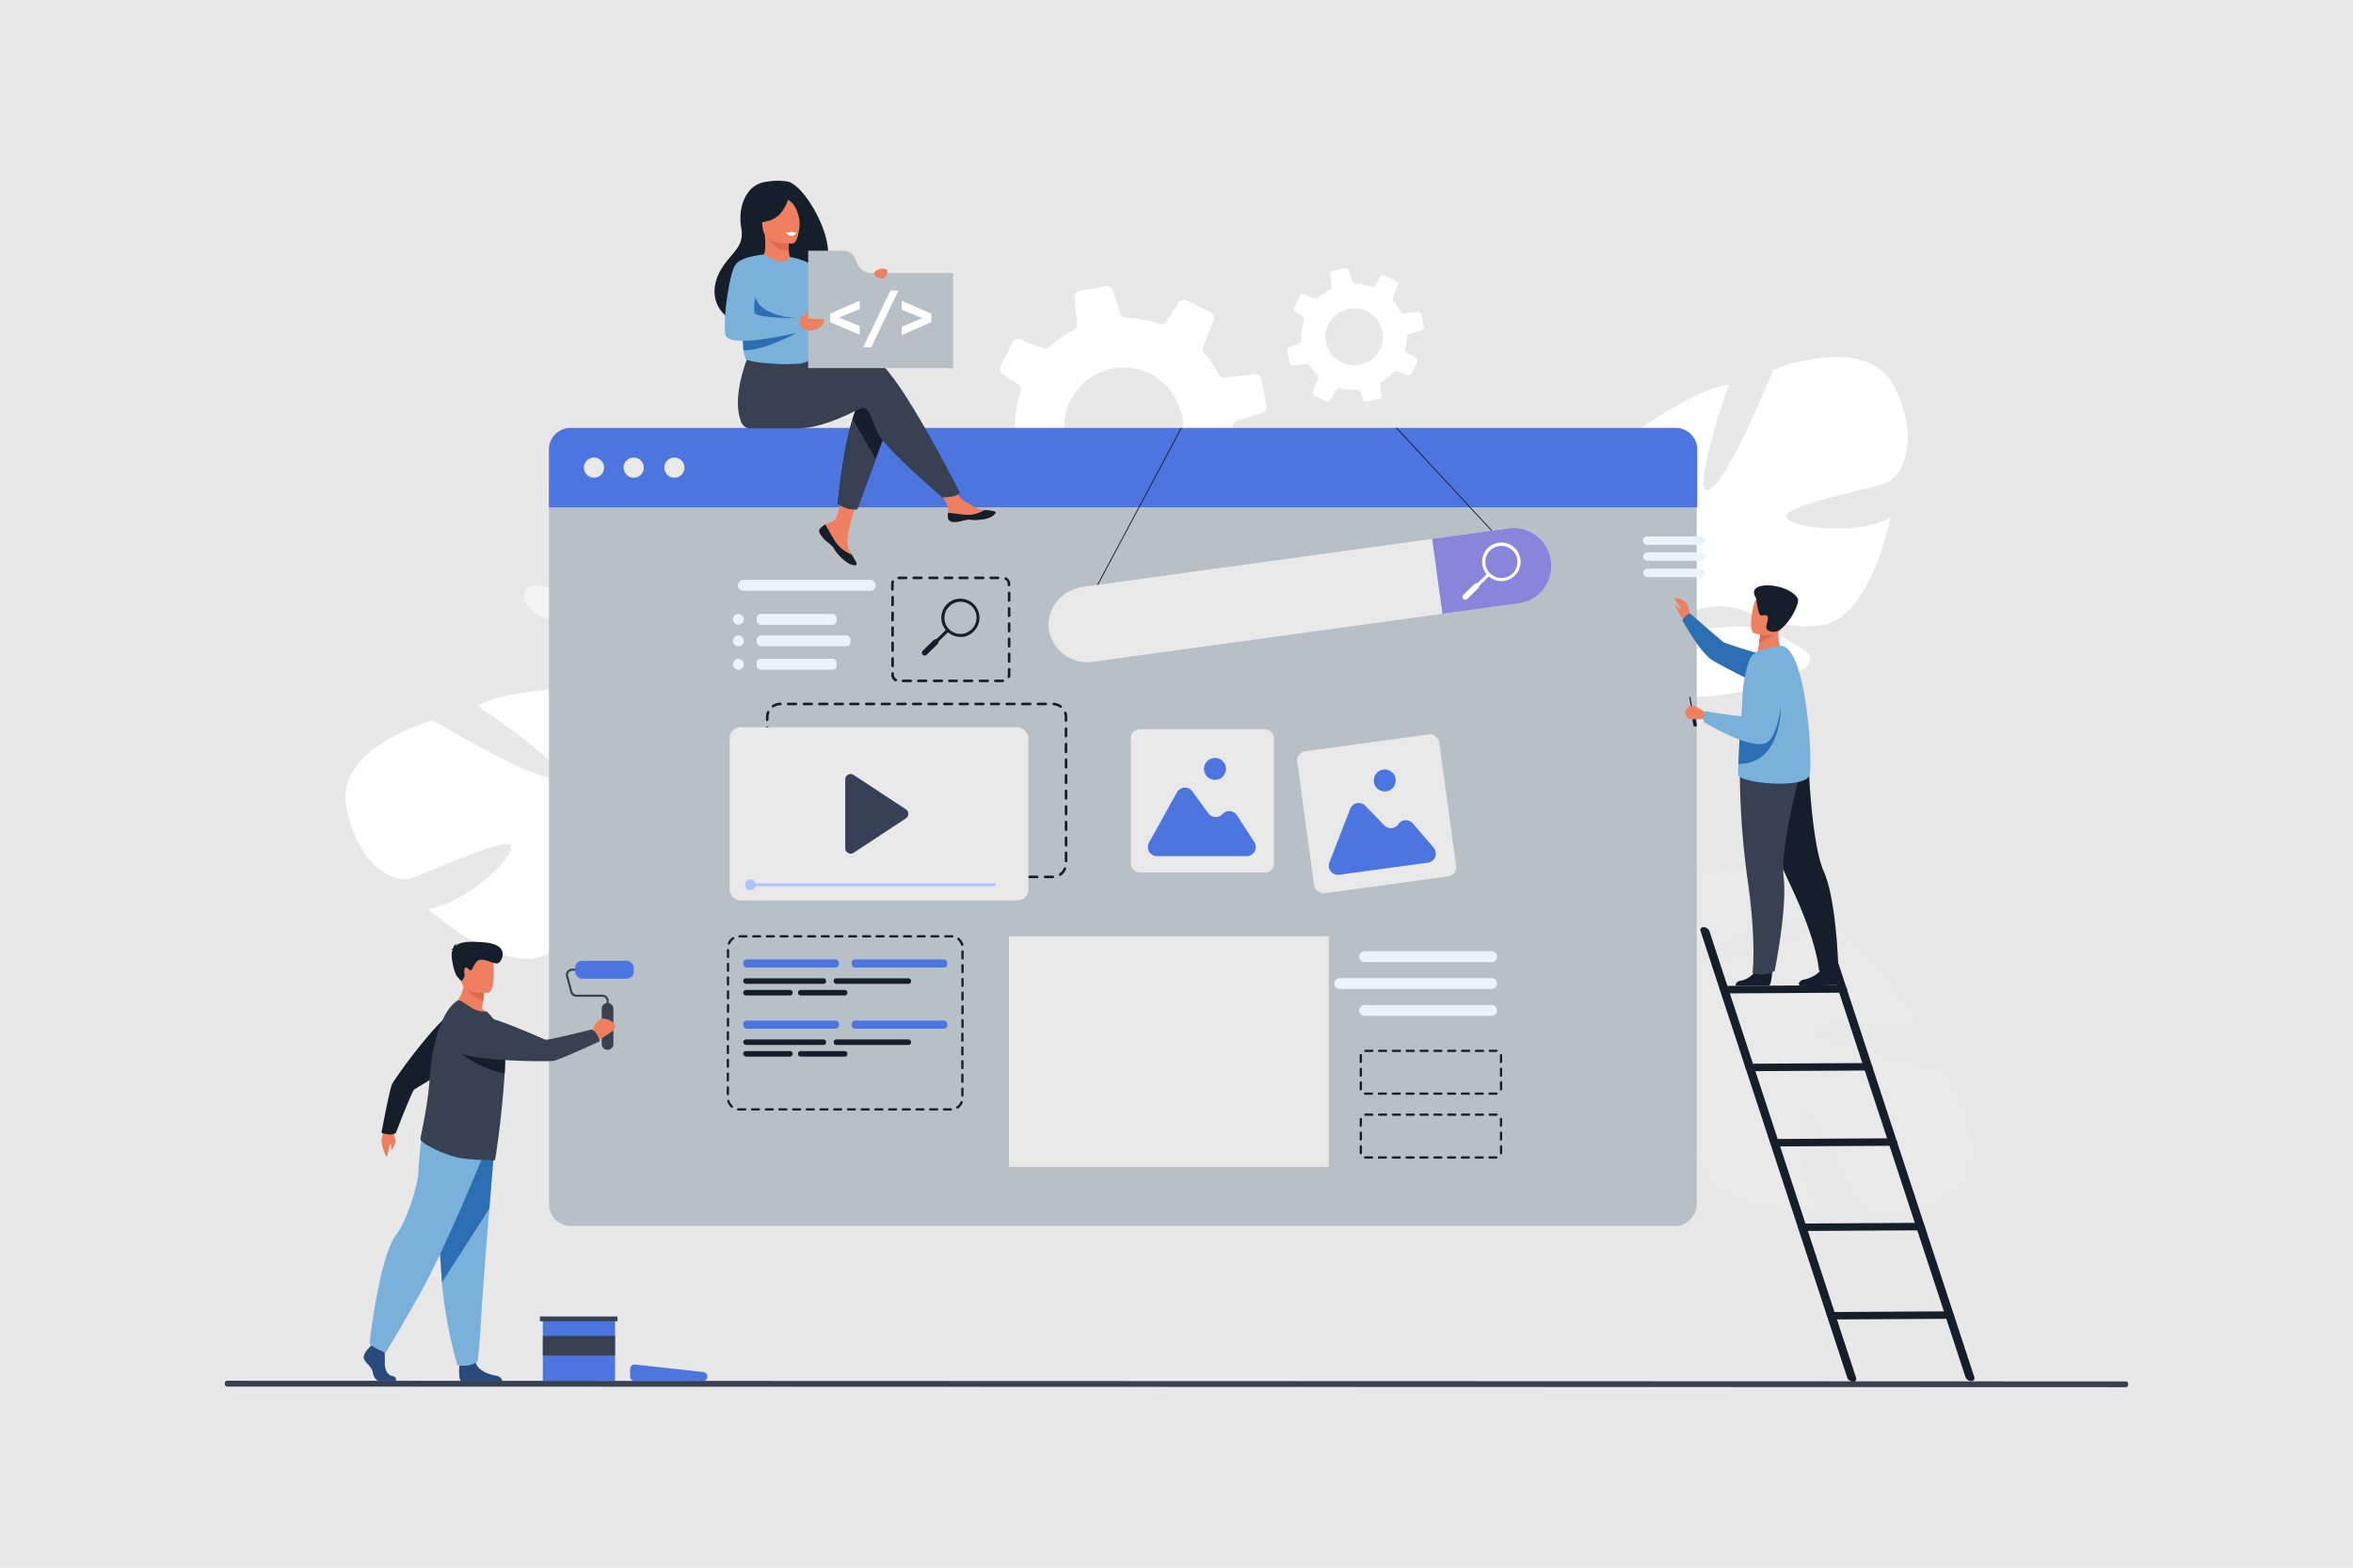 <svg id="_鋋嶱x5F_1" data-name="‘鋋嶱x5F 1" xmlns="http://www.w3.org/2000/svg" viewBox="0 0 556.09 370.57"><defs><style>.cls-1{fill:#e8e8e8;}.cls-2,.cls-5{fill:#fff;}.cls-3,.cls-4{fill:#e9e9e9;}.cls-4,.cls-5{opacity:0.5;}.cls-6{fill:#b8c0c7;}.cls-7{fill:#4c75df;}.cls-8{fill:#ee805f;}.cls-9{fill:#151f2c;}.cls-10{fill:#384152;}.cls-11{fill:#de6b4d;}.cls-12{fill:#79b1db;}.cls-13{fill:#2b6eb2;}.cls-14{fill:#8886da;}.cls-15{fill:#364157;}.cls-16{fill:#aec3ff;}.cls-17{fill:#2a4a7c;}.cls-18{fill:#ebf3fa;}</style></defs><title>merit</title><rect class="cls-1" width="556.09" height="370.57"/><path class="cls-2" d="M235.88,114.77l6.67-.76a1.51,1.51,0,0,1,1.4.67c.39.6.8,1.19,1.24,1.77a25.87,25.87,0,0,0,2.65,3,1.47,1.47,0,0,1,.36,1.61l-2.56,6.53a1.44,1.44,0,0,0,.71,1.83l5.75,2.85a1.41,1.41,0,0,0,1.82-.51l3.48-5.44a1.42,1.42,0,0,1,1.6-.62,26.2,26.2,0,0,0,8.14.81,1.48,1.48,0,0,1,1.48,1l1.17,3.75a1.5,1.5,0,0,0,1.7,1l6.24-1.27a1.37,1.37,0,0,0,.36-.11,1.44,1.44,0,0,0,.8-1.47l-.56-5-.13-1.21a26.32,26.32,0,0,0,6.58-5.29,1.43,1.43,0,0,1,1.59-.39l5.26,2.07a1.47,1.47,0,0,0,1.87-.73l2.18-4.39.62-1.26a1.5,1.5,0,0,0-.53-1.93l-4.55-2.91a1.43,1.43,0,0,1-.64-1.56,25.83,25.83,0,0,0,.69-5.46,3.57,3.57,0,0,0,0-.46c0-.06,0-.11,0-.16a1.46,1.46,0,0,1,1-1.25l6.08-1.93.2-.08a1.48,1.48,0,0,0,.8-1.61l-1.25-6.22a1.47,1.47,0,0,0-1.61-1.18l-7,.78a1.43,1.43,0,0,1-1.44-.75A24.71,24.71,0,0,0,286,85.16c-.43-.57-.89-1.12-1.36-1.64a1.51,1.51,0,0,1-.29-1.56l2.46-6.28a1.45,1.45,0,0,0-.7-1.82l-5.69-2.81a1.51,1.51,0,0,0-1.94.54L275.7,75.9a1.47,1.47,0,0,1-1.72.61,25.65,25.65,0,0,0-7.85-1.41,1.48,1.48,0,0,1-1.39-1L263,68.58a1.51,1.51,0,0,0-1.74-1l-6.2,1.24a1.44,1.44,0,0,0-1.16,1.59l0,.29.65,5.79a1.48,1.48,0,0,1-.81,1.49h0a25.4,25.4,0,0,0-3.85,2.44c-.66.5-1.27,1-1.88,1.59a1.46,1.46,0,0,1-1.53.3l-5.34-2.1a1.5,1.5,0,0,0-1.9.73l-2.8,5.67a1.51,1.51,0,0,0-.14.49A1.49,1.49,0,0,0,237,88.5l3.64,2.31a1.51,1.51,0,0,1,.68,1.31,1.56,1.56,0,0,1-.08.41,25.67,25.67,0,0,0-1.31,10.1,1.43,1.43,0,0,1-.78,1.39l-.23.1L234,105.67a1.49,1.49,0,0,0-1,1.7l0,.14,1.21,6.07A1.51,1.51,0,0,0,235.88,114.77Zm42.68-19a17.09,17.09,0,0,1,.9,3.09,13.51,13.51,0,0,1-1,7.32l-.31.6c-6.53,12.12-23.64,9.71-26.45-4a14,14,0,0,1,.5-6.39,8.12,8.12,0,0,1,.51-1.25,16,16,0,0,1,3.18-4.39A13.92,13.92,0,0,1,278.56,95.82Z"/><path class="cls-2" d="M447.68,91.4c-6.4-12.9-28.57-4.07-28.57-4.07s-10.89,27-15.32,28.45,4.8-24.88,4.8-24.88c-9,.9-29.28,16.15-29.28,16.15s6.95,27.57,2.29,27.9-4.91-24.72-4.91-24.72c-8,4.25-14,15.78-14,15.78-6.73,18.17,17,25.87,17,25.87a46.32,46.32,0,0,1-1.56,21.88h0a33.08,33.08,0,0,0-1.61,6.06l2.32-.46c.07-.66.16-1.3.27-1.93a0,0,0,0,1,0,0v0l.38-1.62h0c.43-1.53.71-2.65.86-3.45h0c1.26-4.79,3.19-11.08,5-12.68a4.52,4.52,0,0,1-.71-1l.71,1c5.67,7.73,25.85,5.2,36.48.73s5.18-6.64-1.8-10.53-19.21-.07-23.3-1.32.91-4.32,8.41-5.22,12.67,5.76,24.83,4.52,16.79-25.49,16.79-25.49c-7.73,4.2-23.41,2.58-24.54-.14s20.8-6.8,24-8.33S454.09,104.31,447.68,91.4Z"/><path class="cls-2" d="M81.87,190.6c-2.61-14.17,20.44-20.38,20.44-20.38s24.88,15.07,29.31,13.59-18.76-17-18.76-17c7.73-4.66,33.13-4.61,33.13-4.61s10.95,26.24,14.88,23.71S150,163.14,150,163.14c9-1.4,20.66,4.24,20.66,4.24,16.27,10.52,1.93,30.88,1.93,30.88a46.16,46.16,0,0,0,14.36,16.57h0a33.74,33.74,0,0,1,4.92,3.89l-2.13,1q-.67-.74-1.38-1.38h0l0,0-1.27-1.07h0c-1.26-1-2.15-1.7-2.76-2.24h0c-3.87-3.08-9.19-7-11.6-7.15a4.49,4.49,0,0,0,0-1.2c0,.38,0,.78,0,1.2.1,9.59-17.57,19.65-28.77,22.44s-8.12-2.21-4.87-9.51,15.35-11.56,17.87-15-3.32-2.91-9.87.87-6.69,12.19-17.16,18.49-28.72-10.34-28.72-10.34c8.7-1.28,20.29-12,19.56-14.83S100,207,96.48,207.7,84.48,204.77,81.87,190.6Z"/><path class="cls-3" d="M461.35,281.55c11.34-8.89-1.81-28.81-1.81-28.81s-28.62-5.19-31-9.23,25.34-.34,25.34-.34c-2.7-8.61-21.76-25.4-21.76-25.4s-25.58,12.4-26.86,7.91,23.22-9.83,23.22-9.83c-5.79-7-18.29-10.5-18.29-10.5-19.16-2.91-21.9,21.85-21.9,21.85a46.28,46.28,0,0,1-21.74,2.9h0a33.36,33.36,0,0,0-6.26-.35l.92,2.18c.66-.07,1.31-.11,1.95-.13h0l1.67,0h0c1.59.12,2.74.16,3.56.15h0c4.94.26,11.49.88,13.43,2.33a4.17,4.17,0,0,1,.8-.89l-.8.89c-6.43,7.12.14,26.36,6.68,35.87s7.55,3.72,10-3.9-3.84-18.83-3.44-23.08,4.42,0,6.82,7.18-3.07,13.57.61,25.22,28.36,11.28,28.36,11.28c-5.67-6.72-7.27-22.4-4.83-24.07s10.87,19,13,21.86S450,290.44,461.35,281.55Z"/><path class="cls-4" d="M358.41,114.74s1.33-26.55,13.74-43.19a3,3,0,0,1,5.3,1.64s0,.09,0,.13C377.61,78,363.86,98.89,358.41,114.74Z"/><path class="cls-4" d="M357.29,122.39s11.17-33.84,33.14-50a3.14,3.14,0,0,1,4.29.51c.67.85,1,2.22.5,4.44C393.79,83.28,369.52,104.53,357.29,122.39Z"/><path class="cls-5" d="M167.16,157.86S156,138.43,140.34,130.67a2.49,2.49,0,0,0-3.36,3.26.37.37,0,0,1,.05.11C138.72,137.63,157,148,167.16,157.86Z"/><path class="cls-5" d="M170.92,163.18s-21.32-21.14-44-24.87a2.63,2.63,0,0,0-3,2c-.18.89.06,2.06,1.31,3.52C128.57,147.75,154.91,154.44,170.92,163.18Z"/><path class="cls-6" d="M401,115.86V284.41a5.22,5.22,0,0,1-5.1,5.34H134.83a5.22,5.22,0,0,1-5.1-5.34V115.86a5.22,5.22,0,0,1,5.1-5.34H395.92A5.22,5.22,0,0,1,401,115.86Z"/><path class="cls-7" d="M401.12,106.24v13.67H129.73V106.24a5.1,5.1,0,0,1,5.1-5.11H396A5.1,5.1,0,0,1,401.12,106.24Z"/><path class="cls-3" d="M138,110.52a2.38,2.38,0,1,1,2.38,2.38A2.38,2.38,0,0,1,138,110.52Z"/><path class="cls-3" d="M147.39,110.52a2.38,2.38,0,1,1,2.38,2.38A2.39,2.39,0,0,1,147.39,110.52Z"/><path class="cls-3" d="M157,110.52a2.38,2.38,0,1,1,2.37,2.38A2.38,2.38,0,0,1,157,110.52Z"/><path class="cls-2" d="M305.55,86.41,308.8,86a.72.72,0,0,1,.68.33c.19.29.39.58.6.86a11.81,11.81,0,0,0,1.29,1.43.72.72,0,0,1,.18.79l-1.25,3.18a.71.71,0,0,0,.35.89l2.8,1.39a.7.7,0,0,0,.89-.25L316,92a.7.7,0,0,1,.78-.3,12.53,12.53,0,0,0,4,.39.72.72,0,0,1,.72.5l.57,1.83a.74.74,0,0,0,.83.49l3-.62a.64.64,0,0,0,.18-.06.68.68,0,0,0,.38-.71l-.27-2.43-.06-.59a12.43,12.43,0,0,0,1.47-1,12.62,12.62,0,0,0,1.73-1.6.7.7,0,0,1,.78-.19l2.56,1a.72.72,0,0,0,.91-.36l1.06-2.14.3-.61a.72.72,0,0,0-.26-.94l-2.21-1.42a.69.69,0,0,1-.31-.76,12.49,12.49,0,0,0,.33-2.66,1.62,1.62,0,0,0,0-.22.22.22,0,0,1,0-.08A.71.71,0,0,1,333,79l3-.94.1,0a.73.73,0,0,0,.39-.79l-.61-3a.71.71,0,0,0-.79-.57l-3.38.38a.69.69,0,0,1-.7-.37A11.93,11.93,0,0,0,329.94,72c-.21-.28-.43-.54-.66-.8a.73.73,0,0,1-.14-.76l1.2-3.06a.7.7,0,0,0-.35-.88l-2.77-1.37a.72.72,0,0,0-.94.26l-1.34,2.1a.73.73,0,0,1-.84.3,12.45,12.45,0,0,0-3.82-.69.71.71,0,0,1-.67-.5l-.85-2.67a.74.74,0,0,0-.85-.5l-3,.6a.7.7,0,0,0-.56.78v.14l.32,2.82a.72.72,0,0,1-.39.72h0a12.51,12.51,0,0,0-1.87,1.19,11.21,11.21,0,0,0-.91.77.71.71,0,0,1-.75.15l-2.6-1a.74.74,0,0,0-.93.36l-1.36,2.76a.73.73,0,0,0-.07.24.74.74,0,0,0,.33.69l1.77,1.12a.73.73,0,0,1,.33.64.51.51,0,0,1,0,.2,12.62,12.62,0,0,0-.63,4.92.73.73,0,0,1-.38.68l-.12,0-2.4.76a.72.72,0,0,0-.48.82v.07l.59,3A.74.74,0,0,0,305.55,86.41Zm20.78-9.23a7.91,7.91,0,0,1,.44,1.5,6.52,6.52,0,0,1-.47,3.57c0,.1-.1.2-.15.3a6.82,6.82,0,0,1-12.64-5,5.32,5.32,0,0,1,.25-.62,7.85,7.85,0,0,1,1.55-2.13A6.77,6.77,0,0,1,326.33,77.18Z"/><path class="cls-8" d="M193.87,124.86a1,1,0,0,0-.18,1.11h0a6.89,6.89,0,0,0,2.17,2.38l.35.29.08.07.06.06c1,.88.59,1.08,2.31,2.87,2,2,3.3,2.07,3.68,1.88s-.33-1.24-1.06-2.45c0-.06-.07-.12-.11-.17s-.19-.33-.29-.49c-.85-1.46-.63-2.15-.43-4.32.17-1.76,2.75-9.86,2.75-9.86l-3.75-.65s-1.13,6.45-2.37,7.44c-.67.53-1.41.54-2.05.93l-.13.09A4.54,4.54,0,0,0,193.87,124.86Z"/><path class="cls-9" d="M193.87,124.86a1,1,0,0,0-.18,1.11h0a8.08,8.08,0,0,0,2.17,2.38l.35.29.08.07.06.06c1,.88.59,1.08,2.31,2.87,2,2,3.3,2.07,3.68,1.88s-.33-1.24-1.06-2.45a8.38,8.38,0,0,1-3.49-2.57c-1.17-1.5-2-3.43-2.76-4.55l-.13.09A4.54,4.54,0,0,0,193.87,124.86Z"/><path class="cls-8" d="M224.09,122.52c.23,1.16,1.88,1,3.72.51s1.41.09,4-.2,3.42-1.27,3.5-1.66-1.23-.47-2.62-.63l-.52-.06c-1.57-.2-2.72-1.21-4.15-2s-3.36-4-3.36-4l-3.6.29s1.89,2.86,2.62,4.11a4.28,4.28,0,0,1,.35,2.45A4.61,4.61,0,0,0,224.09,122.52Z"/><path class="cls-9" d="M227.81,123c1.85-.45,1.41.09,4-.2s3.42-1.27,3.5-1.66-1.23-.47-2.62-.63v0a7.46,7.46,0,0,1-3.76,1.17c-1.78,0-3.66-.47-4.89-.45a4.61,4.61,0,0,0,0,1.23C224.32,123.68,226,123.48,227.81,123Z"/><path class="cls-9" d="M210.31,99.53l-3.36,9-4.39,11.81a7,7,0,0,1-2.33-.21,10,10,0,0,1-2.26-1.1s1.22-12.68,3.5-20a12.9,12.9,0,0,1,1.95-4.23C207,90.72,210.31,99.53,210.31,99.53Z"/><path class="cls-10" d="M206.89,85.16c-2.2-.71-8.48.2-14.79,1.44l-1.32-2.18-13.63-1.06s-4.5,10-2,16.32a2.3,2.3,0,0,0,2.3,1.56h11c6.77,0,14.34-4.66,15.32-4.85,1.6-.32,2.24,2.88,3.84,6.24s15.06,14.9,15.06,14.9a11.83,11.83,0,0,0,2.92-.3,2.87,2.87,0,0,0,1.26-.79S211.86,86.76,206.89,85.16Z"/><path class="cls-9" d="M186.26,42.93a14.43,14.43,0,0,0-4.95,0c-5.19.51-6.93,6.3-6.15,10.79.73,4.14-1.37,5.28-3.81,8.55-4.88,6.56-1.69,12.09,2.16,13.52,2.31.86,5.52-1.3,5.52-1.3S189.12,68,193.22,64.24C200.07,61.57,191.13,44.18,186.26,42.93Z"/><path class="cls-8" d="M187,61.9c.14.48-2.13,1.37-3.86,1s-3.46-2.21-3.08-2.39c.62-.3,1-1,.7-5l.31,0,5.21.6s0,1.62.14,3.14A10.24,10.24,0,0,0,187,61.9Z"/><path class="cls-11" d="M186.31,56.17s0,1.62.14,3.14c-2.88.15-4.61-2.34-5.35-3.74Z"/><path class="cls-8" d="M187.39,57.53s-6.78.67-7.13-3.56-1.47-7,2.85-7.6,5.29.94,5.75,2.32S189.14,57.24,187.39,57.53Z"/><path class="cls-9" d="M186.66,45.7s-.85,5.17-4.71,6.39c-2.82.9-4.1.31-4.1.31a11.45,11.45,0,0,0,1.84-4.3,2.08,2.08,0,0,1,1.38-1.58C183.07,45.86,185.5,44.06,186.66,45.7Z"/><path class="cls-9" d="M185.38,46.8a4.51,4.51,0,0,1,2.41,1.94A8.66,8.66,0,0,1,189,52.92s1.18-4.79-.55-6.56S185.38,46.8,185.38,46.8Z"/><path class="cls-12" d="M174.82,75.8c.12.51.22,1,.31,1.42.14.7.23,1.31.3,1.84.21,1.67.14,2.66.28,3.74a9.24,9.24,0,0,0,.51,2c.28.78,7.65,1.47,11.84,1.19a5.85,5.85,0,0,0,2.71-.58c1.49-1.3,1.34,1.55,1.55-12.11.1-6.67-5.66-12.61-5.66-12.61s-.46,2.85-6.17-.54c-.2-.12-2.45,3.21-4.61,7.31C173.49,72,174.15,73,174.82,75.8Z"/><path class="cls-10" d="M207,108.57l-4.39,11.81a7,7,0,0,1-2.33-.21,10,10,0,0,1-2.26-1.1s1.22-12.68,3.5-20Z"/><path class="cls-12" d="M186.66,60.72s5.88,1,6.56,3.52,5.46,16.68,5.46,16.68-3.69,1.26-5.07-.12-4.8-12.8-4.8-12.8Z"/><path class="cls-2" d="M185.82,55a1.18,1.18,0,0,0,1,.7c.75,0,.95-.11,1.09-.27a2.14,2.14,0,0,0,.29-.47A6.56,6.56,0,0,0,185.82,55Z"/><path class="cls-13" d="M175.43,79.06c.21,1.67.14,2.66.28,3.74,5.34,0,12.47-4.12,12.47-4.12Z"/><path class="cls-13" d="M188.18,75.18s-8.31-.25-9.71-5c-1.54-5.19-3.26,2.14-3.26,2.14l.91,4.67h9.12Z"/><path class="cls-6" d="M202.66,62.37l-.45-1.11a3.15,3.15,0,0,0-2.92-2H191V87h34.26V64.54H205.88A3.48,3.48,0,0,1,202.66,62.37Z"/><path class="cls-2" d="M196.17,76.12v-2l7-3.07v2l-4.89,2,4.89,2v2.07Z"/><path class="cls-2" d="M210.45,68.67h1.87l-6.41,13.4H204Z"/><path class="cls-2" d="M220.1,74.13v2l-7,3.07v-2l4.89-2-4.89-2V71.06Z"/><path class="cls-8" d="M188.18,76.28l.6-1a4.74,4.74,0,0,0,1.14-.62c.79-.56.69-1.39,1.09-1.3v1.83h0c1.7.45,3.69,0,3.73.38.11,1.17-.79,1.69-1.55,2.06a2.71,2.71,0,0,1-2.28.37c-.76-.24-2-.48-2-.48Z"/><path class="cls-12" d="M180.49,60.18s-5.39.35-6.74,2.46-3,12.78-2.32,16.45,18-.7,18-.7l-.55-3.19s-10,.06-10.53-1.24C177.56,72.24,180.49,60.18,180.49,60.18Z"/><path class="cls-8" d="M206.53,64.53a2,2,0,0,0,2,1.3c.77-.15,1.76-1.79.89-2.16A2.47,2.47,0,0,0,206.53,64.53Z"/><rect class="cls-9" x="247.92" y="119.8" width="42.54" height="0.21" transform="translate(36.66 300.91) rotate(-61.91)"/><rect class="cls-9" x="341.18" y="96.72" width="0.21" height="33.13" transform="translate(13.98 262.2) rotate(-42.83)"/><path class="cls-3" d="M366.54,132.52a9,9,0,0,1-1.68,6.6,8.57,8.57,0,0,1-5.75,3.43L258.44,156.39a9.23,9.23,0,0,1-10.56-7.57,8.64,8.64,0,0,1,1.88-6.62,9.68,9.68,0,0,1,6.25-3.51l100.67-13.83A8.85,8.85,0,0,1,366.54,132.52Z"/><path class="cls-14" d="M366.54,132.52a9,9,0,0,1-1.68,6.6,8.57,8.57,0,0,1-5.75,3.43l-18.21,2.51-2.44-17.7,18.22-2.5A8.85,8.85,0,0,1,366.54,132.52Z"/><path class="cls-2" d="M355.45,137.32a5.07,5.07,0,0,1-.68,0,4.49,4.49,0,0,1-3.2-1.37,4.56,4.56,0,0,1,.07-6.44h0a4.55,4.55,0,1,1,3.81,7.77Zm-3.28-7.23a3.8,3.8,0,1,0,5.37.06,3.81,3.81,0,0,0-5.37-.06Z"/><rect class="cls-2" x="349.24" y="134.79" width="0.75" height="6.21" transform="translate(203.9 -208.53) rotate(45.66)"/><path class="cls-2" d="M345.85,141.58h0a.67.67,0,0,1,0-1l2.62-2.55a.66.66,0,0,1,.94,0h0a.66.66,0,0,1,0,.94l-2.62,2.56A.66.66,0,0,1,345.85,141.58Z"/><rect class="cls-7" x="175.65" y="226.75" width="22.62" height="1.92" rx="0.79"/><path class="cls-9" d="M186.68,235.27H176.3a.65.65,0,0,1-.65-.66h0a.65.65,0,0,1,.65-.65h10.38a.65.65,0,0,1,.65.65h0A.65.65,0,0,1,186.68,235.27Z"/><rect class="cls-9" x="175.65" y="231.21" width="19.59" height="1.31" rx="0.61"/><rect class="cls-9" x="197.02" y="231.21" width="18.29" height="1.31" rx="0.59"/><path class="cls-9" d="M199.62,235.27H189.25a.65.65,0,0,1-.66-.66h0a.65.65,0,0,1,.66-.65h10.37a.65.65,0,0,1,.66.65h0A.65.65,0,0,1,199.62,235.27Z"/><rect class="cls-7" x="201.26" y="226.75" width="22.62" height="1.92" rx="0.79"/><rect class="cls-7" x="175.65" y="241.2" width="22.62" height="1.92" rx="0.79"/><path class="cls-9" d="M186.68,249.72H176.3a.66.66,0,0,1-.65-.66h0a.65.65,0,0,1,.65-.65h10.38a.65.65,0,0,1,.65.65h0A.66.66,0,0,1,186.68,249.72Z"/><rect class="cls-9" x="175.65" y="245.66" width="19.59" height="1.31" rx="0.61"/><rect class="cls-9" x="197.02" y="245.66" width="18.29" height="1.31" rx="0.59"/><path class="cls-9" d="M199.62,249.72H189.25a.66.66,0,0,1-.66-.66h0a.65.65,0,0,1,.66-.65h10.37a.65.65,0,0,1,.66.65h0A.66.66,0,0,1,199.62,249.72Z"/><rect class="cls-7" x="201.26" y="241.2" width="22.62" height="1.92" rx="0.79"/><rect class="cls-3" x="267.23" y="172.35" width="33.87" height="33.87" rx="2.16"/><path class="cls-7" d="M271.56,199.13l6.58-11.86a2.16,2.16,0,0,1,3.64-.23l3.8,5.18a2.17,2.17,0,0,0,3.34.18h0a2.16,2.16,0,0,1,3.41.28l4.1,6.33a2.16,2.16,0,0,1-1.82,3.34H273.45A2.17,2.17,0,0,1,271.56,199.13Z"/><path class="cls-7" d="M284.55,181.72a2.59,2.59,0,1,1,2.59,2.59A2.59,2.59,0,0,1,284.55,181.72Z"/><rect class="cls-3" x="308.41" y="175.41" width="33.87" height="33.87" rx="2.16" transform="translate(-23.01 45.74) rotate(-7.77)"/><path class="cls-7" d="M314.18,203.81l4.92-12.65a2.17,2.17,0,0,1,3.58-.72l4.46,4.62a2.16,2.16,0,0,0,3.33-.27h0a2.16,2.16,0,0,1,3.42-.18l4.92,5.71a2.17,2.17,0,0,1-1.35,3.56l-21,2.86A2.17,2.17,0,0,1,314.18,203.81Z"/><path class="cls-7" d="M324.7,184.8a2.59,2.59,0,1,1,2.91,2.22A2.59,2.59,0,0,1,324.7,184.8Z"/><rect class="cls-7" x="128.29" y="311.76" width="17.07" height="14.63"/><rect class="cls-10" x="127.6" y="311.13" width="18.34" height="1.13"/><rect class="cls-10" x="128.29" y="315.72" width="17.07" height="4.65"/><path class="cls-7" d="M166.12,326.4H150a1.06,1.06,0,0,1-1.07-1.06v-1.79a1.06,1.06,0,0,1,1.18-1.06l16.12,1.78a1.07,1.07,0,0,1,.95,1.07h0A1.06,1.06,0,0,1,166.12,326.4Z"/><path class="cls-10" d="M502.4,327.85,53.69,327.7a.55.55,0,0,1-.55-.55v-.28a.55.55,0,0,1,.55-.55l448.71.16a.55.55,0,0,1,.55.54v.28A.55.55,0,0,1,502.4,327.85Z"/><path class="cls-9" d="M248.82,207.55H247a.31.31,0,0,1-.3-.31.3.3,0,0,1,.3-.3h1.85a.31.31,0,0,1,0,.61Zm-3.7,0h-1.85a.31.31,0,0,1-.3-.31.3.3,0,0,1,.3-.3h1.85a.29.29,0,0,1,.3.3A.3.3,0,0,1,245.12,207.55Zm-3.69,0h-1.84a.31.31,0,0,1-.31-.31.3.3,0,0,1,.31-.3h1.84a.3.3,0,0,1,.31.3A.31.31,0,0,1,241.43,207.55Zm-3.69,0H235.9a.31.31,0,0,1-.31-.31.3.3,0,0,1,.31-.3h1.84a.3.3,0,0,1,.31.3A.31.31,0,0,1,237.74,207.55Zm-3.69,0h-1.84a.31.31,0,0,1-.31-.31.3.3,0,0,1,.31-.3h1.84a.3.3,0,0,1,.31.3A.31.31,0,0,1,234.05,207.55Zm-3.69,0h-1.84a.31.31,0,0,1-.31-.31.3.3,0,0,1,.31-.3h1.84a.3.3,0,0,1,.31.3A.31.31,0,0,1,230.36,207.55Zm-3.69,0h-1.84a.31.31,0,0,1-.31-.31.3.3,0,0,1,.31-.3h1.84a.3.3,0,0,1,.31.3A.31.31,0,0,1,226.67,207.55Zm-3.69,0h-1.84a.31.31,0,0,1-.31-.31.3.3,0,0,1,.31-.3H223a.3.3,0,0,1,.31.3A.31.31,0,0,1,223,207.55Zm-3.69,0h-1.84a.31.31,0,0,1-.31-.31.3.3,0,0,1,.31-.3h1.84a.3.3,0,0,1,.31.3A.31.31,0,0,1,219.29,207.55Zm-3.69,0h-1.84a.31.31,0,0,1-.31-.31.3.3,0,0,1,.31-.3h1.84a.3.3,0,0,1,.31.3A.31.31,0,0,1,215.6,207.55Zm-3.69,0h-1.84a.31.31,0,0,1-.31-.31.3.3,0,0,1,.31-.3h1.84a.3.3,0,0,1,.31.3A.31.31,0,0,1,211.91,207.55Zm-3.69,0h-1.84a.31.31,0,0,1-.31-.31.3.3,0,0,1,.31-.3h1.84a.3.3,0,0,1,.31.3A.31.31,0,0,1,208.22,207.55Zm-3.68,0h-1.85a.31.31,0,0,1-.31-.31.3.3,0,0,1,.31-.3h1.85a.3.3,0,0,1,.3.3A.31.31,0,0,1,204.54,207.55Zm-3.69,0H199a.3.3,0,0,1-.3-.31.29.29,0,0,1,.3-.3h1.85a.3.3,0,0,1,.3.3A.31.31,0,0,1,200.85,207.55Zm-3.69,0h-1.85a.3.3,0,0,1-.3-.31.29.29,0,0,1,.3-.3h1.85a.3.3,0,0,1,.3.3A.31.31,0,0,1,197.16,207.55Zm-3.69,0h-1.85a.3.3,0,0,1-.3-.31.29.29,0,0,1,.3-.3h1.85a.29.29,0,0,1,.3.3A.3.3,0,0,1,193.47,207.55Zm-3.69,0h-1.85a.3.3,0,0,1-.3-.31.29.29,0,0,1,.3-.3h1.85a.29.29,0,0,1,.3.3A.3.3,0,0,1,189.78,207.55Zm-3.69,0h-1.87a.31.31,0,0,1-.28-.32.3.3,0,0,1,.32-.29h1.83a.29.29,0,0,1,.3.3A.3.3,0,0,1,186.09,207.55Zm64.47-.54a.3.3,0,0,1-.25-.13.31.31,0,0,1,.08-.43,2.79,2.79,0,0,0,1-1.27.3.3,0,0,1,.39-.17.29.29,0,0,1,.17.39,3.42,3.42,0,0,1-1.25,1.56A.34.34,0,0,1,250.56,207Zm-68-.11a.3.3,0,0,1-.18-.06,3.33,3.33,0,0,1-1.16-1.63.3.3,0,0,1,.19-.39.32.32,0,0,1,.39.2,2.7,2.7,0,0,0,.95,1.33.3.3,0,0,1,.05.43A.3.3,0,0,1,182.54,206.9Zm69.38-3.12a.31.31,0,0,1-.3-.3v-1.85a.31.31,0,1,1,.61,0v1.85A.31.31,0,0,1,251.92,203.78Zm-70.59-.19a.3.3,0,0,1-.31-.3v-1.85a.3.3,0,0,1,.31-.3.29.29,0,0,1,.3.3v1.85A.29.29,0,0,1,181.33,203.59Zm70.59-3.5a.31.31,0,0,1-.3-.3v-1.85a.31.31,0,0,1,.61,0v1.85A.31.31,0,0,1,251.92,200.09Zm-70.59-.19a.3.3,0,0,1-.31-.3v-1.85a.3.3,0,0,1,.31-.3.29.29,0,0,1,.3.3v1.85A.29.29,0,0,1,181.33,199.9Zm70.59-3.5a.31.31,0,0,1-.3-.3v-1.85a.31.31,0,0,1,.61,0v1.85A.31.31,0,0,1,251.92,196.4Zm-70.59-.19a.3.3,0,0,1-.31-.3v-1.85a.31.31,0,0,1,.31-.3.3.3,0,0,1,.3.3v1.85A.29.29,0,0,1,181.33,196.21Zm70.59-3.5a.3.3,0,0,1-.3-.3v-1.85a.31.31,0,0,1,.61,0v1.85A.3.3,0,0,1,251.92,192.71Zm-70.59-.19a.3.3,0,0,1-.31-.3v-1.85a.31.31,0,0,1,.31-.3.3.3,0,0,1,.3.3v1.85A.29.29,0,0,1,181.33,192.52Zm70.59-3.5a.3.3,0,0,1-.3-.3v-1.85a.31.31,0,0,1,.61,0v1.85A.3.3,0,0,1,251.92,189Zm-70.59-.19a.3.3,0,0,1-.31-.3v-1.85a.31.31,0,0,1,.31-.3.3.3,0,0,1,.3.3v1.85A.29.29,0,0,1,181.33,188.83Zm70.59-3.5a.3.3,0,0,1-.3-.3v-1.85a.31.31,0,0,1,.61,0V185A.3.3,0,0,1,251.92,185.33Zm-70.59-.18a.31.31,0,0,1-.31-.31V183a.31.31,0,0,1,.31-.31.3.3,0,0,1,.3.31v1.84A.3.3,0,0,1,181.33,185.15Zm70.59-3.51a.3.3,0,0,1-.3-.3v-1.85a.31.31,0,0,1,.61,0v1.85A.3.3,0,0,1,251.92,181.64Zm-70.59-.18a.31.31,0,0,1-.31-.31v-1.84a.31.31,0,0,1,.31-.31.3.3,0,0,1,.3.31v1.84A.3.3,0,0,1,181.33,181.46ZM251.92,178a.3.3,0,0,1-.3-.3V175.8a.31.31,0,0,1,.61,0v1.85A.3.3,0,0,1,251.92,178Zm-70.59-.18a.31.31,0,0,1-.31-.31v-1.84a.31.31,0,0,1,.31-.31.3.3,0,0,1,.3.31v1.84A.3.3,0,0,1,181.33,177.77Zm70.59-3.51a.3.3,0,0,1-.3-.3v-1.85a.31.31,0,0,1,.61,0V174A.3.3,0,0,1,251.92,174.26Zm-70.59-.18a.31.31,0,0,1-.31-.31v-1.84a.31.31,0,0,1,.31-.31.3.3,0,0,1,.3.31v1.84A.3.3,0,0,1,181.33,174.08Zm70.59-3.5a.31.31,0,0,1-.3-.31v-.83a2.74,2.74,0,0,0-.15-.9.32.32,0,0,1,.19-.39.31.31,0,0,1,.39.2,3.32,3.32,0,0,1,.18,1.09v.83A.31.31,0,0,1,251.92,170.58Zm-70.59-.19a.31.31,0,0,1-.31-.31v-.64a3.53,3.53,0,0,1,.25-1.29.32.32,0,0,1,.4-.17.31.31,0,0,1,.17.4,2.75,2.75,0,0,0-.21,1.06v.64A.3.3,0,0,1,181.33,170.39Zm69.37-3.12a.3.3,0,0,1-.18-.06,2.88,2.88,0,0,0-1.54-.58.31.31,0,0,1,0-.61,3.43,3.43,0,0,1,1.87.7.32.32,0,0,1,.06.43A.3.3,0,0,1,250.7,167.27Zm-68-.11a.31.31,0,0,1-.25-.13.31.31,0,0,1,.08-.43,3.38,3.38,0,0,1,1.91-.58h0a.29.29,0,0,1,.3.3.3.3,0,0,1-.3.31,2.74,2.74,0,0,0-1.57.48A.34.34,0,0,1,182.7,167.16Zm64.46-.53h-1.85a.3.3,0,0,1-.3-.31.29.29,0,0,1,.3-.3h1.85a.29.29,0,0,1,.3.3A.3.3,0,0,1,247.16,166.63Zm-3.69,0h-1.85a.31.31,0,0,1-.3-.31.3.3,0,0,1,.3-.3h1.85a.29.29,0,0,1,.3.3A.3.3,0,0,1,243.47,166.63Zm-3.69,0h-1.85a.31.31,0,0,1-.3-.31.3.3,0,0,1,.3-.3h1.85a.29.29,0,0,1,.3.3A.3.3,0,0,1,239.78,166.63Zm-3.69,0h-1.84a.31.31,0,0,1-.31-.31.3.3,0,0,1,.31-.3h1.84a.3.3,0,0,1,.31.3A.31.31,0,0,1,236.09,166.63Zm-3.69,0h-1.84a.31.31,0,0,1-.31-.31.3.3,0,0,1,.31-.3h1.84a.3.3,0,0,1,.31.3A.31.31,0,0,1,232.4,166.63Zm-3.69,0h-1.84a.31.31,0,0,1-.31-.31.3.3,0,0,1,.31-.3h1.84a.3.3,0,0,1,.31.3A.31.31,0,0,1,228.71,166.63Zm-3.69,0h-1.84a.31.31,0,0,1-.31-.31.3.3,0,0,1,.31-.3H225a.3.3,0,0,1,.31.3A.31.31,0,0,1,225,166.63Zm-3.69,0h-1.84a.31.31,0,0,1-.31-.31.3.3,0,0,1,.31-.3h1.84a.3.3,0,0,1,.31.3A.31.31,0,0,1,221.33,166.63Zm-3.69,0H215.8a.31.31,0,0,1-.31-.31.3.3,0,0,1,.31-.3h1.84a.3.3,0,0,1,.31.3A.31.31,0,0,1,217.64,166.63Zm-3.69,0h-1.84a.31.31,0,0,1-.31-.31.3.3,0,0,1,.31-.3H214a.3.3,0,0,1,.31.3A.31.31,0,0,1,214,166.63Zm-3.69,0h-1.84a.31.31,0,0,1-.31-.31.3.3,0,0,1,.31-.3h1.84a.3.3,0,0,1,.31.3A.31.31,0,0,1,210.26,166.63Zm-3.69,0h-1.84a.31.31,0,0,1-.31-.31.3.3,0,0,1,.31-.3h1.84a.3.3,0,0,1,.31.3A.31.31,0,0,1,206.57,166.63Zm-3.69,0H201a.31.31,0,0,1-.31-.31.3.3,0,0,1,.31-.3h1.84a.3.3,0,0,1,.31.3A.31.31,0,0,1,202.88,166.63Zm-3.69,0h-1.84a.31.31,0,0,1-.31-.31.3.3,0,0,1,.31-.3h1.84a.3.3,0,0,1,.31.3A.31.31,0,0,1,199.19,166.63Zm-3.68,0h-1.85a.3.3,0,0,1-.3-.31.29.29,0,0,1,.3-.3h1.85a.3.3,0,0,1,.3.3A.31.31,0,0,1,195.51,166.63Zm-3.69,0H190a.3.3,0,0,1-.3-.31.29.29,0,0,1,.3-.3h1.85a.3.3,0,0,1,.3.3A.31.31,0,0,1,191.82,166.63Zm-3.69,0h-1.85a.3.3,0,0,1-.3-.31.29.29,0,0,1,.3-.3h1.85a.29.29,0,0,1,.3.3A.3.3,0,0,1,188.13,166.63Z"/><path class="cls-9" d="M353.69,258.74H352a.27.27,0,1,1,0-.54h1.63a.28.28,0,0,1,.28.27A.26.26,0,0,1,353.69,258.74Zm-3.28,0h-1.64a.27.27,0,0,1,0-.54h1.64a.27.27,0,1,1,0,.54Zm-3.27,0H345.5a.27.27,0,0,1,0-.54h1.64a.27.27,0,0,1,0,.54Zm-3.27,0h-1.63a.27.27,0,1,1,0-.54h1.63a.27.27,0,1,1,0,.54Zm-3.27,0H339a.27.27,0,1,1,0-.54h1.63a.27.27,0,1,1,0,.54Zm-3.27,0H335.7a.27.27,0,0,1,0-.54h1.63a.27.27,0,0,1,0,.54Zm-3.27,0h-1.63a.27.27,0,0,1,0-.54h1.63a.27.27,0,1,1,0,.54Zm-3.26,0h-1.64a.27.27,0,1,1,0-.54h1.64a.27.27,0,1,1,0,.54Zm-3.27,0h-1.64a.27.27,0,0,1,0-.54h1.64a.27.27,0,0,1,0,.54Zm-3.27,0h-1.65a.27.27,0,1,1,0-.54h1.62a.27.27,0,1,1,0,.54Zm30.48-1h0a.28.28,0,0,1-.26-.28V255.8a.27.27,0,0,1,.54,0v1.65A.27.27,0,0,1,354.74,257.71Zm-33.13,0a.27.27,0,0,1-.27-.27v-1.63a.27.27,0,0,1,.54,0v1.63A.27.27,0,0,1,321.61,257.66Zm33.13-3.22a.27.27,0,0,1-.27-.27v-1.63a.27.27,0,1,1,.54,0v1.63A.27.27,0,0,1,354.74,254.44Zm-33.13,0a.27.27,0,0,1-.27-.27v-1.64a.27.27,0,0,1,.54,0v1.64A.27.27,0,0,1,321.61,254.4Zm33.13-3.23a.27.27,0,0,1-.27-.27v-1.63a.27.27,0,0,1,.54,0v1.63A.27.27,0,0,1,354.74,251.17Zm-33.13,0a.27.27,0,0,1-.27-.27v-1.65a.27.27,0,1,1,.54,0v1.63A.27.27,0,0,1,321.61,251.13Zm32.11-2.66h-1.63a.27.27,0,0,1,0-.54h1.65a.26.26,0,0,1,.25.28A.27.27,0,0,1,353.72,248.47Zm-3.26,0h-1.64a.27.27,0,0,1,0-.54h1.64a.27.27,0,0,1,0,.54Zm-3.27,0h-1.64a.27.27,0,1,1,0-.54h1.64a.27.27,0,1,1,0,.54Zm-3.27,0h-1.64a.27.27,0,0,1,0-.54h1.64a.27.27,0,1,1,0,.54Zm-3.27,0H339a.27.27,0,0,1,0-.54h1.63a.27.27,0,0,1,0,.54Zm-3.27,0h-1.63a.27.27,0,0,1,0-.54h1.63a.27.27,0,1,1,0,.54Zm-3.27,0h-1.63a.27.27,0,1,1,0-.54h1.63a.27.27,0,1,1,0,.54Zm-3.26,0h-1.64a.27.27,0,0,1,0-.54h1.64a.27.27,0,1,1,0,.54Zm-3.27,0h-1.64a.27.27,0,0,1,0-.54h1.64a.27.27,0,0,1,0,.54Zm-3.27,0h-1.63a.27.27,0,0,1,0-.54h1.64a.27.27,0,1,1,0,.54Z"/><path class="cls-9" d="M237,161.22h-1.82a.31.31,0,0,1,0-.61H237a.31.31,0,0,1,.31.3A.3.3,0,0,1,237,161.22Zm-3.63,0h-1.81a.31.31,0,0,1,0-.61h1.81a.31.31,0,1,1,0,.61Zm-3.61,0h-1.81a.31.31,0,1,1,0-.61h1.81a.31.31,0,0,1,0,.61Zm-3.62,0h-1.81a.31.31,0,0,1,0-.61h1.81a.31.31,0,0,1,0,.61Zm-3.62,0h-1.81a.31.31,0,0,1,0-.61h1.81a.31.31,0,1,1,0,.61Zm-3.61,0h-1.81a.31.31,0,1,1,0-.61h1.81a.31.31,0,0,1,0,.61Zm-3.62,0h-1.81a.31.31,0,1,1,0-.61h1.81a.31.31,0,0,1,0,.61Zm-3.58-.2a.24.24,0,0,1-.15,0,1.8,1.8,0,0,1-.92-1.57v-.22a.31.31,0,1,1,.61,0v.22a1.19,1.19,0,0,0,.61,1,.32.32,0,0,1,.11.42A.29.29,0,0,1,211.67,161Zm26.69-.77-.11,0a.31.31,0,0,1-.18-.4,1.16,1.16,0,0,0,.08-.42v-1.27a.3.3,0,0,1,.3-.3.31.31,0,0,1,.31.3v1.27a1.77,1.77,0,0,1-.12.64A.31.31,0,0,1,238.36,160.25Zm-27.46-2.56a.31.31,0,0,1-.3-.31v-1.81a.31.31,0,0,1,.61,0v1.81A.31.31,0,0,1,210.9,157.69Zm27.55-1.05a.3.3,0,0,1-.3-.3v-1.81a.3.3,0,0,1,.3-.31.31.31,0,0,1,.31.31v1.81A.31.31,0,0,1,238.45,156.64Zm-27.55-2.57a.31.31,0,0,1-.3-.31V152a.31.31,0,1,1,.61,0v1.8A.31.31,0,0,1,210.9,154.07Zm27.55-1a.29.29,0,0,1-.3-.3v-1.81a.29.29,0,0,1,.3-.3.3.3,0,0,1,.31.3v1.81A.3.3,0,0,1,238.45,153Zm-27.55-2.57a.3.3,0,0,1-.3-.3v-1.81a.31.31,0,1,1,.61,0v1.81A.3.3,0,0,1,210.9,150.45Zm27.55-1a.3.3,0,0,1-.3-.31v-1.81a.3.3,0,0,1,.3-.3.31.31,0,0,1,.31.3v1.81A.31.31,0,0,1,238.45,149.41Zm-27.55-2.57a.31.31,0,0,1-.3-.31v-1.81a.31.31,0,0,1,.61,0v1.81A.31.31,0,0,1,210.9,146.84Zm27.55-1.05a.3.3,0,0,1-.3-.3v-1.81a.3.3,0,0,1,.3-.31.31.31,0,0,1,.31.31v1.81A.31.31,0,0,1,238.45,145.79Zm-27.55-2.57a.31.31,0,0,1-.3-.31v-1.8a.31.31,0,1,1,.61,0v1.8A.31.31,0,0,1,210.9,143.22Zm27.55-1.05a.29.29,0,0,1-.3-.3v-1.81a.29.29,0,0,1,.3-.3.3.3,0,0,1,.31.3v1.81A.3.3,0,0,1,238.45,142.17ZM210.9,139.6a.3.3,0,0,1-.3-.3V138a1.78,1.78,0,0,1,.12-.65.3.3,0,0,1,.39-.17.3.3,0,0,1,.18.39,1.26,1.26,0,0,0-.08.43v1.26A.3.3,0,0,1,210.9,139.6Zm27.55-1a.3.3,0,0,1-.3-.31V138a1.2,1.2,0,0,0-.62-1,.31.31,0,0,1-.11-.41.3.3,0,0,1,.41-.12,1.81,1.81,0,0,1,.93,1.58v.21A.31.31,0,0,1,238.45,138.56Zm-2.54-1.72H234.1a.31.31,0,0,1,0-.61h1.81a.31.31,0,0,1,0,.61Zm-3.62,0h-1.81a.31.31,0,0,1,0-.61h1.81a.31.31,0,1,1,0,.61Zm-3.61,0h-1.81a.31.31,0,1,1,0-.61h1.81a.31.31,0,0,1,0,.61Zm-3.62,0h-1.81a.31.31,0,0,1,0-.61h1.81a.31.31,0,0,1,0,.61Zm-3.62,0h-1.81a.31.31,0,0,1,0-.61h1.81a.31.31,0,1,1,0,.61Zm-3.61,0H216a.31.31,0,1,1,0-.61h1.81a.31.31,0,0,1,0,.61Zm-3.62,0h-1.8a.31.31,0,0,1-.31-.31.3.3,0,0,1,.3-.3h1.81a.31.31,0,0,1,0,.61Z"/><path class="cls-9" d="M353.69,273.83H352a.27.27,0,1,1,0-.54h1.63a.28.28,0,0,1,.28.27A.26.26,0,0,1,353.69,273.83Zm-3.28,0h-1.64a.27.27,0,0,1,0-.54h1.64a.27.27,0,0,1,0,.54Zm-3.27,0H345.5a.27.27,0,0,1,0-.54h1.64a.27.27,0,0,1,0,.54Zm-3.27,0h-1.63a.27.27,0,1,1,0-.54h1.63a.27.27,0,0,1,0,.54Zm-3.27,0H339a.27.27,0,1,1,0-.54h1.63a.27.27,0,0,1,0,.54Zm-3.27,0H335.7a.27.27,0,0,1,0-.54h1.63a.27.27,0,0,1,0,.54Zm-3.27,0h-1.63a.27.27,0,0,1,0-.54h1.63a.27.27,0,0,1,0,.54Zm-3.26,0h-1.64a.27.27,0,1,1,0-.54h1.64a.27.27,0,0,1,0,.54Zm-3.27,0h-1.64a.27.27,0,0,1,0-.54h1.64a.27.27,0,0,1,0,.54Zm-3.27,0h-1.65a.27.27,0,0,1-.26-.28.28.28,0,0,1,.29-.26h1.62a.27.27,0,0,1,0,.54Zm30.48-1h0a.28.28,0,0,1-.26-.28v-1.62a.27.27,0,0,1,.54,0v1.64A.26.26,0,0,1,354.74,272.79Zm-33.13,0a.27.27,0,0,1-.27-.27v-1.64a.27.27,0,0,1,.54,0v1.64A.27.27,0,0,1,321.61,272.75Zm33.13-3.23a.27.27,0,0,1-.27-.27v-1.63a.27.27,0,0,1,.54,0v1.63A.27.27,0,0,1,354.74,269.52Zm-33.13,0a.27.27,0,0,1-.27-.27v-1.64a.27.27,0,0,1,.54,0v1.64A.27.27,0,0,1,321.61,269.48Zm33.13-3.23a.27.27,0,0,1-.27-.27v-1.63a.27.27,0,0,1,.54,0V266A.27.27,0,0,1,354.74,266.25Zm-33.13,0a.27.27,0,0,1-.27-.27v-1.65a.27.27,0,0,1,.28-.25.26.26,0,0,1,.26.28v1.62A.27.27,0,0,1,321.61,266.21Zm32.11-2.66h-1.63a.27.27,0,0,1,0-.54h1.65a.26.26,0,0,1,.25.28A.27.27,0,0,1,353.72,263.55Zm-3.26,0h-1.64a.27.27,0,0,1,0-.54h1.64a.27.27,0,0,1,0,.54Zm-3.27,0h-1.64a.27.27,0,1,1,0-.54h1.64a.27.27,0,1,1,0,.54Zm-3.27,0h-1.64a.27.27,0,0,1,0-.54h1.64a.27.27,0,1,1,0,.54Zm-3.27,0H339a.27.27,0,0,1,0-.54h1.63a.27.27,0,0,1,0,.54Zm-3.27,0h-1.63a.27.27,0,0,1,0-.54h1.63a.27.27,0,1,1,0,.54Zm-3.27,0h-1.63a.27.27,0,1,1,0-.54h1.63a.27.27,0,1,1,0,.54Zm-3.26,0h-1.64a.27.27,0,0,1,0-.54h1.64a.27.27,0,1,1,0,.54Zm-3.27,0h-1.64a.27.27,0,0,1,0-.54h1.64a.27.27,0,0,1,0,.54Zm-3.27,0h-1.63a.27.27,0,0,1,0-.54h1.64a.27.27,0,1,1,0,.54Z"/><path class="cls-9" d="M224.72,262.46h-1.63a.27.27,0,1,1,0-.54h1.62a.28.28,0,0,1,.28.27A.27.27,0,0,1,224.72,262.46Zm-3.25,0h-1.62a.27.27,0,1,1,0-.54h1.62a.27.27,0,0,1,0,.54Zm-3.24,0h-1.62a.27.27,0,1,1,0-.54h1.62a.27.27,0,0,1,0,.54Zm-3.24,0h-1.62a.27.27,0,1,1,0-.54H215a.27.27,0,0,1,0,.54Zm-3.24,0h-1.62a.27.27,0,0,1,0-.54h1.62a.27.27,0,0,1,0,.54Zm-3.24,0h-1.62a.27.27,0,0,1,0-.54h1.62a.27.27,0,0,1,0,.54Zm-3.24,0h-1.62a.27.27,0,1,1,0-.54h1.62a.27.27,0,1,1,0,.54Zm-3.24,0h-1.62a.27.27,0,1,1,0-.54H202a.27.27,0,0,1,0,.54Zm-3.24,0h-1.62a.27.27,0,0,1,0-.54h1.62a.27.27,0,0,1,0,.54Zm-3.24,0h-1.62a.27.27,0,1,1,0-.54h1.62a.27.27,0,0,1,0,.54Zm-3.24,0h-1.62a.27.27,0,1,1,0-.54h1.62a.27.27,0,0,1,0,.54Zm-3.24,0h-1.62a.27.27,0,0,1,0-.54h1.62a.27.27,0,0,1,0,.54Zm-3.24,0h-1.62a.27.27,0,1,1,0-.54h1.62a.27.27,0,0,1,0,.54Zm-3.24,0H181a.27.27,0,1,1,0-.54h1.62a.27.27,0,0,1,0,.54Zm-3.24,0h-1.62a.27.27,0,1,1,0-.54h1.62a.27.27,0,0,1,0,.54Zm-3.24,0h-1.3a2,2,0,0,1-.35,0,.27.27,0,1,1,.06-.53h1.59a.27.27,0,0,1,0,.54Zm50.14-.46a.29.29,0,0,1-.23-.12.27.27,0,0,1,.08-.38,2.47,2.47,0,0,0,.91-1.11.27.27,0,0,1,.35-.15.28.28,0,0,1,.15.36A3,3,0,0,1,226.4,262,.3.3,0,0,1,226.25,262ZM173,261.81a.29.29,0,0,1-.18-.07,3,3,0,0,1-.95-1.47.27.27,0,1,1,.52-.15,2.57,2.57,0,0,0,.78,1.21.27.27,0,0,1,0,.38A.28.28,0,0,1,173,261.81Zm54.44-2.64a.27.27,0,0,1-.27-.27v-1.62a.27.27,0,1,1,.54,0v1.62A.27.27,0,0,1,227.47,259.17Zm-55.42-.32a.27.27,0,0,1-.27-.27V257a.27.27,0,1,1,.54,0v1.62A.27.27,0,0,1,172.05,258.85Zm55.42-2.92a.27.27,0,0,1-.27-.27V254a.27.27,0,1,1,.54,0v1.62A.27.27,0,0,1,227.47,255.93Zm-55.42-.32a.27.27,0,0,1-.27-.27v-1.62a.27.27,0,0,1,.54,0v1.62A.27.27,0,0,1,172.05,255.61Zm55.42-2.92a.27.27,0,0,1-.27-.27V250.8a.27.27,0,0,1,.54,0v1.62A.27.27,0,0,1,227.47,252.69Zm-55.42-.32a.27.27,0,0,1-.27-.27v-1.62a.27.27,0,1,1,.54,0v1.62A.27.27,0,0,1,172.05,252.37Zm55.42-2.92a.27.27,0,0,1-.27-.27v-1.62a.27.27,0,0,1,.54,0v1.62A.27.27,0,0,1,227.47,249.45Zm-55.42-.32a.27.27,0,0,1-.27-.27v-1.62a.27.27,0,0,1,.54,0v1.62A.27.27,0,0,1,172.05,249.13Zm55.42-2.92a.27.27,0,0,1-.27-.27v-1.62a.27.27,0,1,1,.54,0v1.62A.27.27,0,0,1,227.47,246.21Zm-55.42-.32a.27.27,0,0,1-.27-.27V244a.27.27,0,0,1,.54,0v1.62A.27.27,0,0,1,172.05,245.89ZM227.47,243a.27.27,0,0,1-.27-.27v-1.62a.27.27,0,0,1,.54,0v1.62A.27.27,0,0,1,227.47,243Zm-55.42-.32a.27.27,0,0,1-.27-.27v-1.62a.27.27,0,1,1,.54,0v1.62A.27.27,0,0,1,172.05,242.65Zm55.42-2.92a.27.27,0,0,1-.27-.27v-1.62a.27.27,0,0,1,.54,0v1.62A.27.27,0,0,1,227.47,239.73Zm-55.42-.32a.27.27,0,0,1-.27-.27v-1.62a.27.27,0,0,1,.54,0v1.62A.27.27,0,0,1,172.05,239.41Zm55.42-2.92a.27.27,0,0,1-.27-.27V234.6a.27.27,0,1,1,.54,0v1.62A.27.27,0,0,1,227.47,236.49Zm-55.42-.32a.27.27,0,0,1-.27-.27v-1.62a.27.27,0,0,1,.54,0v1.62A.27.27,0,0,1,172.05,236.17Zm55.42-2.92a.27.27,0,0,1-.27-.27v-1.62a.27.27,0,0,1,.54,0V233A.27.27,0,0,1,227.47,233.25Zm-55.42-.32a.27.27,0,0,1-.27-.27V231a.27.27,0,0,1,.54,0v1.62A.27.27,0,0,1,172.05,232.93ZM227.47,230a.27.27,0,0,1-.27-.27v-1.62a.27.27,0,0,1,.54,0v1.62A.27.27,0,0,1,227.47,230Zm-55.42-.32a.27.27,0,0,1-.27-.27V227.8a.27.27,0,0,1,.54,0v1.62A.27.27,0,0,1,172.05,229.69Zm55.42-2.92a.27.27,0,0,1-.27-.27v-1.62a.27.27,0,1,1,.54,0v1.62A.27.27,0,0,1,227.47,226.77Zm-55.42-.32a.27.27,0,0,1-.27-.27v-1.62a.27.27,0,0,1,.54,0v1.62A.27.27,0,0,1,172.05,226.45Zm55.31-2.91a.29.29,0,0,1-.26-.2,2.43,2.43,0,0,0-.78-1.21.27.27,0,1,1,.35-.41,3,3,0,0,1,1,1.47.27.27,0,0,1-.18.34Zm-55.09-.3-.11,0a.26.26,0,0,1-.14-.35,3,3,0,0,1,1.11-1.36.28.28,0,0,1,.38.08.26.26,0,0,1-.08.37,2.52,2.52,0,0,0-.91,1.11A.28.28,0,0,1,172.27,223.24ZM225,221.56h0l-.29,0h-1.3a.27.27,0,1,1,0-.54h1.3l.35,0a.27.27,0,0,1,0,.54Zm-3.24,0h-1.62a.27.27,0,0,1,0-.54h1.62a.27.27,0,0,1,0,.54Zm-3.24,0h-1.62a.27.27,0,1,1,0-.54h1.62a.27.27,0,1,1,0,.54Zm-3.24,0h-1.62a.27.27,0,1,1,0-.54h1.62a.27.27,0,1,1,0,.54Zm-3.24,0h-1.62a.27.27,0,0,1,0-.54h1.62a.27.27,0,1,1,0,.54Zm-3.24,0h-1.62a.27.27,0,1,1,0-.54h1.62a.27.27,0,1,1,0,.54Zm-3.24,0H204a.27.27,0,1,1,0-.54h1.62a.27.27,0,0,1,0,.54Zm-3.24,0h-1.62a.27.27,0,0,1,0-.54h1.62a.27.27,0,0,1,0,.54Zm-3.24,0h-1.62a.27.27,0,1,1,0-.54h1.62a.27.27,0,1,1,0,.54Zm-3.24,0h-1.62a.27.27,0,1,1,0-.54h1.62a.27.27,0,1,1,0,.54Zm-3.24,0H191a.27.27,0,0,1,0-.54h1.62a.27.27,0,0,1,0,.54Zm-3.24,0h-1.62a.27.27,0,1,1,0-.54h1.62a.27.27,0,0,1,0,.54Zm-3.24,0h-1.62a.27.27,0,1,1,0-.54h1.62a.27.27,0,1,1,0,.54Zm-3.24,0h-1.62a.27.27,0,0,1,0-.54h1.62a.27.27,0,0,1,0,.54Zm-3.24,0h-1.62a.27.27,0,1,1,0-.54h1.62a.27.27,0,0,1,0,.54Zm-3.24,0h-1.62a.27.27,0,1,1,0-.54h1.62a.27.27,0,1,1,0,.54Z"/><rect class="cls-3" x="172.43" y="171.89" width="70.6" height="40.92" rx="2.56"/><path class="cls-15" d="M199.76,184.23v16.23a1.28,1.28,0,0,0,2,1.07l12.34-8.12a1.28,1.28,0,0,0,0-2.13l-12.34-8.12A1.28,1.28,0,0,0,199.76,184.23Z"/><path class="cls-16" d="M176.1,209.11a1.27,1.27,0,1,1,1.27,1.27A1.26,1.26,0,0,1,176.1,209.11Z"/><path class="cls-16" d="M235,209.46h-57.3a.35.35,0,0,1-.34-.35h0a.34.34,0,0,1,.34-.34H235a.35.35,0,0,1,.35.34h0A.35.35,0,0,1,235,209.46Z"/><rect class="cls-3" x="238.45" y="221.27" width="75.58" height="54.52"/><path class="cls-10" d="M143.34,238.79h.5v-2.25a1.47,1.47,0,0,0-1.46-1.46H136.2a1,1,0,0,1-.93-.72l-1-3.71a.92.92,0,0,1,.17-.83,1,1,0,0,1,.76-.38h8.06v-.5h-8.06a1.46,1.46,0,0,0-1.16.57,1.44,1.44,0,0,0-.25,1.27l1,3.71a1.47,1.47,0,0,0,1.42,1.09h6.18a1,1,0,0,1,1,1Z"/><rect class="cls-7" x="135.91" y="227.09" width="13.86" height="4.22" rx="1.62" transform="translate(285.68 458.39) rotate(-180)"/><path class="cls-10" d="M143.59,248.12h0a1.37,1.37,0,0,0,1.37-1.38v-8.32a1.37,1.37,0,0,0-1.37-1.38h0a1.38,1.38,0,0,0-1.38,1.38v8.32A1.38,1.38,0,0,0,143.59,248.12Z"/><path class="cls-8" d="M91,266.17a18.26,18.26,0,0,0-.86,3.58,13.05,13.05,0,0,0,1.09,3.52c.43.58.64-2.37,1-2.81s.07,1.11.31,1.25.73-1.14.94-1.6-.52-2.13-.52-3.3S91,266.17,91,266.17Z"/><path class="cls-9" d="M113.24,243.05a4.13,4.13,0,0,0-6.23-3.89l-.17.11C102.55,242,93.3,254.9,92.67,256.19s-2.52,11.55-2.52,11.55,2.32.85,3.41,0c0,0,3.76-9.73,4.32-10.22s15.06-8.62,15.19-11.68C113.1,245,113.16,244,113.24,243.05Z"/><path class="cls-17" d="M87.36,318.4S85.63,320,86,321.1s1.89,1.87,2.1,3.24,1.06,2.12,1.82,2.12H93.5s.56-1-.79-1.26-1.85-1.9-1.77-3.39a25,25,0,0,0-.13-3.49L88,317.66Z"/><path class="cls-17" d="M108.56,322.48s-.31,3.59.45,4l9.71,0s0-1.12-1.56-1.37-4.3-1.17-4.76-3.2S108.56,322.48,108.56,322.48Z"/><path class="cls-12" d="M116.76,271.78s-.51,6.29-1.11,13.85c-.82,10.28-1.81,22.9-1.9,25.29-.17,4.15-.85,10.79-.85,10.79s-1.6,1.58-4.8.91a106.67,106.67,0,0,1-3.67-19.51c0-.16,0-.33,0-.49-.76-10.21-1.94-31.71-1.94-31.71Z"/><path class="cls-13" d="M116.76,271.78s-.51,6.29-1.11,13.85l-11.22,17.48c0-.16,0-.33,0-.49-.76-10.21-1.94-31.71-1.94-31.71Z"/><path class="cls-12" d="M114.42,272.53s-9.23,22.78-15.3,33.49-8,13.7-8,13.7-3.48-1.37-3.79-2.3c0,0,2.32-20.68,6.38-25.72,2.3-2.85,5-11.39,5.13-14.38s.82-8.9.82-8.9Z"/><path class="cls-8" d="M106.46,238.34s6.19,3.14,9.81,2.09a8.61,8.61,0,0,0-2.4-2c.14-.72.25-1.35.31-1.88a16.23,16.23,0,0,0,.19-1.92L112,232.7l-2.25-1.86A9.2,9.2,0,0,1,106.46,238.34Z"/><path class="cls-10" d="M100.32,270.22a25.47,25.47,0,0,0,7.63,3.29c3.26.77,7.27.54,8.61.75a.6.6,0,0,0,.39-.1c.11-.06.7-4,1.29-9.06,0-.2.06-.41.07-.61v-.07c.23-2,.43-4,.61-6.1.14-1.61.26-3.2.34-4.69.1-1.87.14-3.59.1-5,0-.64-.05-1.22-.11-1.73a12.42,12.42,0,0,0-3.07-6.59l-1.1-1.24a6,6,0,0,1-3.78-1c-1.34-.88-2.78-1.82-3-1.67-2.05,1.12-3.72,4-4.91,7.86a44.59,44.59,0,0,0-1.54,7.36c-.1.82-.2,1.67-.27,2.51l0,.46c-.16,2.3-.43,4.45-.72,6.38-.39,2.59-.83,4.76-1.15,6.29-.16.78-.28,1.38-.35,1.81S100,270,100.32,270.22Z"/><path class="cls-11" d="M109.67,232.79a8.3,8.3,0,0,0,4.51,3.77,16.23,16.23,0,0,0,.19-1.92L112,232.7Z"/><path class="cls-8" d="M115.47,234.58s-6,.85-6.46-2.82-1.58-6,2.21-6.74,4.73.61,5.19,1.79S117,234.26,115.47,234.58Z"/><path class="cls-9" d="M107,224.5c0-.06-.18-.12-.45-.14a1.12,1.12,0,0,1,.52-.13,1.38,1.38,0,0,1,1-1.22.84.84,0,0,0-.42.59c.79-.77,2.45-1.31,7-.86,6,.59,4,4.4,3.16,4.85s-2.73-.86-4.18-.77-1.77,2.18-2.27,2.46-.29-.23-1-.54-.75.78-.57,1.51-.76,1.65-.76,1.65l-.9-1c-.91-1-1.7-5.25-1.26-6.14Z"/><path class="cls-9" d="M108.89,249s5,3.84,10.38,4.68c.1-1.87.14-3.59.1-5Z"/><path class="cls-8" d="M139.84,244c.07-.08,1.1-3.52,2.88-3.27,1.16.17,3.05.84,2.55,2.37-.2.6-3.73,2.67-3.73,2.67Z"/><path class="cls-10" d="M108.26,241.54a4.13,4.13,0,0,0,.44,7.33l.19.08c4.73,1.9,20.58,2,22,1.76s10.87-4.63,10.87-4.63-.65-2.39-2-2.76c0,0-10.12,2.56-10.84,2.39s-15.75-7.29-18.31-5.63C109.94,240.53,109.12,241,108.26,241.54Z"/><path class="cls-18" d="M401.93,128.76H389.32a1,1,0,0,1-1-1h0a1,1,0,0,1,1-1h12.61a1,1,0,0,1,1,1h0A1,1,0,0,1,401.93,128.76Z"/><path class="cls-18" d="M401.93,132.53H389.32a1,1,0,0,1-1-1h0a1,1,0,0,1,1-1h12.61a1,1,0,0,1,1,1h0A1,1,0,0,1,401.93,132.53Z"/><path class="cls-18" d="M401.93,136.4H389.32a1,1,0,0,1-1-1h0a1,1,0,0,1,1-1h12.61a1,1,0,0,1,1,1h0A1,1,0,0,1,401.93,136.4Z"/><path class="cls-18" d="M352.52,227.38h-30a1.28,1.28,0,0,1-1.28-1.28h0a1.28,1.28,0,0,1,1.28-1.28h30a1.29,1.29,0,0,1,1.28,1.28h0A1.28,1.28,0,0,1,352.52,227.38Z"/><path class="cls-18" d="M205.67,139.61h-30a1.28,1.28,0,0,1-1.28-1.28h0a1.29,1.29,0,0,1,1.28-1.28h30a1.29,1.29,0,0,1,1.28,1.28h0A1.28,1.28,0,0,1,205.67,139.61Z"/><path class="cls-18" d="M352.52,240.07h-30a1.28,1.28,0,0,1-1.28-1.28h0a1.28,1.28,0,0,1,1.28-1.28h30a1.29,1.29,0,0,1,1.28,1.28h0A1.29,1.29,0,0,1,352.52,240.07Z"/><path class="cls-18" d="M352.52,233.73H316.59a1.29,1.29,0,0,1-1.28-1.28h0a1.28,1.28,0,0,1,1.28-1.28h35.93a1.28,1.28,0,0,1,1.28,1.28h0A1.29,1.29,0,0,1,352.52,233.73Z"/><rect class="cls-18" x="178.83" y="145.09" width="18.9" height="2.56" rx="0.97"/><path class="cls-18" d="M173.22,146.37a1.28,1.28,0,1,1,1.27,1.28A1.28,1.28,0,0,1,173.22,146.37Z"/><rect class="cls-18" x="178.83" y="150.18" width="22.2" height="2.56" rx="1.06"/><path class="cls-18" d="M173.22,151.46a1.28,1.28,0,1,1,1.27,1.28A1.28,1.28,0,0,1,173.22,151.46Z"/><rect class="cls-18" x="178.83" y="155.71" width="18.9" height="2.56" rx="0.97"/><path class="cls-18" d="M173.22,157a1.28,1.28,0,1,1,1.27,1.28A1.27,1.27,0,0,1,173.22,157Z"/><path class="cls-9" d="M227.59,150.52a5.07,5.07,0,0,1-.68,0,4.52,4.52,0,0,1-3.1-7.74h0a4.51,4.51,0,0,1,6.31,6.45A4.45,4.45,0,0,1,227.59,150.52Zm-3.26-7.17a3.78,3.78,0,0,0,2.59,6.47,3.73,3.73,0,0,0,2.68-1.08,3.77,3.77,0,1,0-5.27-5.39Z"/><rect class="cls-9" x="221.43" y="148.01" width="0.74" height="6.16" transform="translate(174.85 -113.14) rotate(45.66)"/><path class="cls-9" d="M218.07,154.74h0a.66.66,0,0,1,0-.94l2.59-2.53a.66.66,0,0,1,.94,0h0a.66.66,0,0,1,0,.94L219,154.75A.66.66,0,0,1,218.07,154.74Z"/><path class="cls-9" d="M437.92,326.54h0a1.48,1.48,0,0,1-1.35-.93L401.9,220.07a.69.69,0,0,1,.74-.94h0a1.49,1.49,0,0,1,1.35.93L438.65,325.6A.69.69,0,0,1,437.92,326.54Z"/><path class="cls-9" d="M465.85,326.38h0a1.49,1.49,0,0,1-1.35-.93L429.84,219.91a.69.69,0,0,1,.74-.94h0a1.45,1.45,0,0,1,1.34.93l34.67,105.54A.7.7,0,0,1,465.85,326.38Z"/><path class="cls-9" d="M435.77,234.61l-28,.17a1.42,1.42,0,0,1-1.27-.88h0a.66.66,0,0,1,.69-.89l28.05-.16a1.41,1.41,0,0,1,1.28.88h0A.66.66,0,0,1,435.77,234.61Z"/><path class="cls-9" d="M441.83,253l-28.06.16a1.39,1.39,0,0,1-1.27-.87h0a.66.66,0,0,1,.69-.89l28.06-.16a1.39,1.39,0,0,1,1.27.87h0A.66.66,0,0,1,441.83,253Z"/><path class="cls-9" d="M447.65,270.79l-28,.16a1.4,1.4,0,0,1-1.27-.88h0a.65.65,0,0,1,.69-.88l28.05-.17a1.42,1.42,0,0,1,1.28.88h0A.66.66,0,0,1,447.65,270.79Z"/><path class="cls-9" d="M454.22,290.77l-28.06.16a1.4,1.4,0,0,1-1.27-.88h0a.65.65,0,0,1,.69-.88l28.06-.17a1.42,1.42,0,0,1,1.27.88h0A.66.66,0,0,1,454.22,290.77Z"/><path class="cls-9" d="M461.08,311.68l-28.05.16a1.39,1.39,0,0,1-1.27-.87h0a.66.66,0,0,1,.69-.89l28.05-.16a1.4,1.4,0,0,1,1.28.87h0A.66.66,0,0,1,461.08,311.68Z"/><path class="cls-9" d="M400.69,171.73h0a.4.4,0,0,1-.47-.32l-.45-2.32a.41.41,0,0,1,.32-.48h0a.42.42,0,0,1,.48.32l.45,2.32A.42.42,0,0,1,400.69,171.73Z"/><rect class="cls-9" x="399.52" y="164.67" width="0.28" height="3.41" transform="translate(-24.33 78.96) rotate(-10.95)"/><path class="cls-8" d="M399.47,145.81a10.68,10.68,0,0,0-.82-3.19,4.32,4.32,0,0,0-2.81-1.32c-.41.4,1.22,1.82,1.29,2.34s-.83.16-.4,1.18a7.82,7.82,0,0,0,1.56,2Z"/><path class="cls-13" d="M398.45,145.55c.77-.6.94-.59.94-.59s7.13,6.18,7.83,6.73,11.4,3.65,11.4,3.65l1.71,8.71s-14.5-7-16.23-8.43c-2.87-2.36-6.48-9-6.48-9A2.84,2.84,0,0,1,398.45,145.55Z"/><path class="cls-9" d="M418.85,229.25s-.12,3-.69,3.7l-8,.05a1.24,1.24,0,0,1,1.19-1.21,5.32,5.32,0,0,0,3.86-3C416.14,226.81,418.85,229.25,418.85,229.25Z"/><path class="cls-9" d="M434.46,228.82s.55,4-.2,4l-4.55.08c-1.58,0-4.18,0-4.18,0a.41.41,0,0,1-.37-.62,1.66,1.66,0,0,1,1.19-.77c1.39-.26,3.7-1.28,4.5-3.13S434.46,228.82,434.46,228.82Z"/><path class="cls-9" d="M414.72,188.3s2.21,7.74,8.55,21.17,6.61,19.91,6.61,19.91a5.61,5.61,0,0,0,2.23.21,6,6,0,0,0,2.35-.77s-.41-16-3.41-22.77-3.6-25.33-3.6-25.33Z"/><path class="cls-10" d="M411.17,181.64a192,192,0,0,0,1.9,26.69c2.07,14.71,1.1,21.55,1.1,21.55a4.17,4.17,0,0,0,2.24.4,5,5,0,0,0,3-.83s3-14.71,2.12-22.08,4.06-25.26,4.06-25.26Z"/><path class="cls-8" d="M421,153.61l-2.34,1.73-3.38-.71c.05-.31.27-1.59.47-2.74a1.55,1.55,0,0,0,0-.21l.32-1.83,3.16-1.58,1.18-.58s-.09,1.09-.1,1.25A10.18,10.18,0,0,0,421,153.61Z"/><path class="cls-12" d="M427.67,183.12c-.76,3.51-17.15,2-16.94-.17,0-.07.06-1.06.11-2.39.13-2.89.32-7.39.34-7.75h0c.3-3,.58-5.89.6-7.79a26.6,26.6,0,0,1,.55-4.87c.28-1.41.62-2.69.91-3.69a4.12,4.12,0,0,1,2.4-2.63l.4-.14c1.92-.56,4.59-1.25,5.31-1,2,.58,3.42,4,4.45,8.42C427.73,169.29,428.17,180.84,427.67,183.12Z"/><path class="cls-11" d="M420.07,149c-.69,1.33-3.28,2.47-4.36,2.9a1.55,1.55,0,0,0,0-.21l.32-1.83,3.16-1.58C419.93,148.26,420.36,148.44,420.07,149Z"/><path class="cls-8" d="M414.54,149.67s5.7,1.77,6.75-1.79,2.5-5.75-1.09-7-4.71-.14-5.35,1S413.08,149.11,414.54,149.67Z"/><path class="cls-9" d="M415.07,141.48s.36,4.15,1.22,4,1.64-.32,1.51.93-1.31,2.7,1.33,2.92,6.45-6.6,5.73-7.89C422.76,137.68,412,136.93,415.07,141.48Z"/><path class="cls-13" d="M410.84,180.56c.13-2.89.32-7.39.34-7.75h0l9.68-5.79S421.24,180.52,410.84,180.56Z"/><path class="cls-8" d="M403.15,168.45a26.92,26.92,0,0,0-2.34-1.45,5,5,0,0,0-1.65-.15c-.06.1-.23.4,0,.5s.48.06.4.13-.89-.31-1.07.1-.35,1.81.59,2.24,3.27,0,3.44.09C403.94,170.32,403.15,168.45,403.15,168.45Z"/><path class="cls-12" d="M403.13,168.09s9.6,1.63,10.45,1.21c1.36-.66-.52-10.4-.52-10.4a2.8,2.8,0,0,1,2.49-2.73A6.22,6.22,0,0,1,420,157.4s2,1.76,1.71,3.71c-.55,4.33-1.42,13.12-4.31,14.47-3.74,1.74-14.53-4.82-14.53-4.82a1.89,1.89,0,0,1-.31-1.26A2.87,2.87,0,0,1,403.13,168.09Z"/><path class="cls-8" d="M396.68,144.7s-.61-1.22-.71-1.45.14-.18.37-.05.56.84.93.75S396.68,144.7,396.68,144.7Z"/></svg>